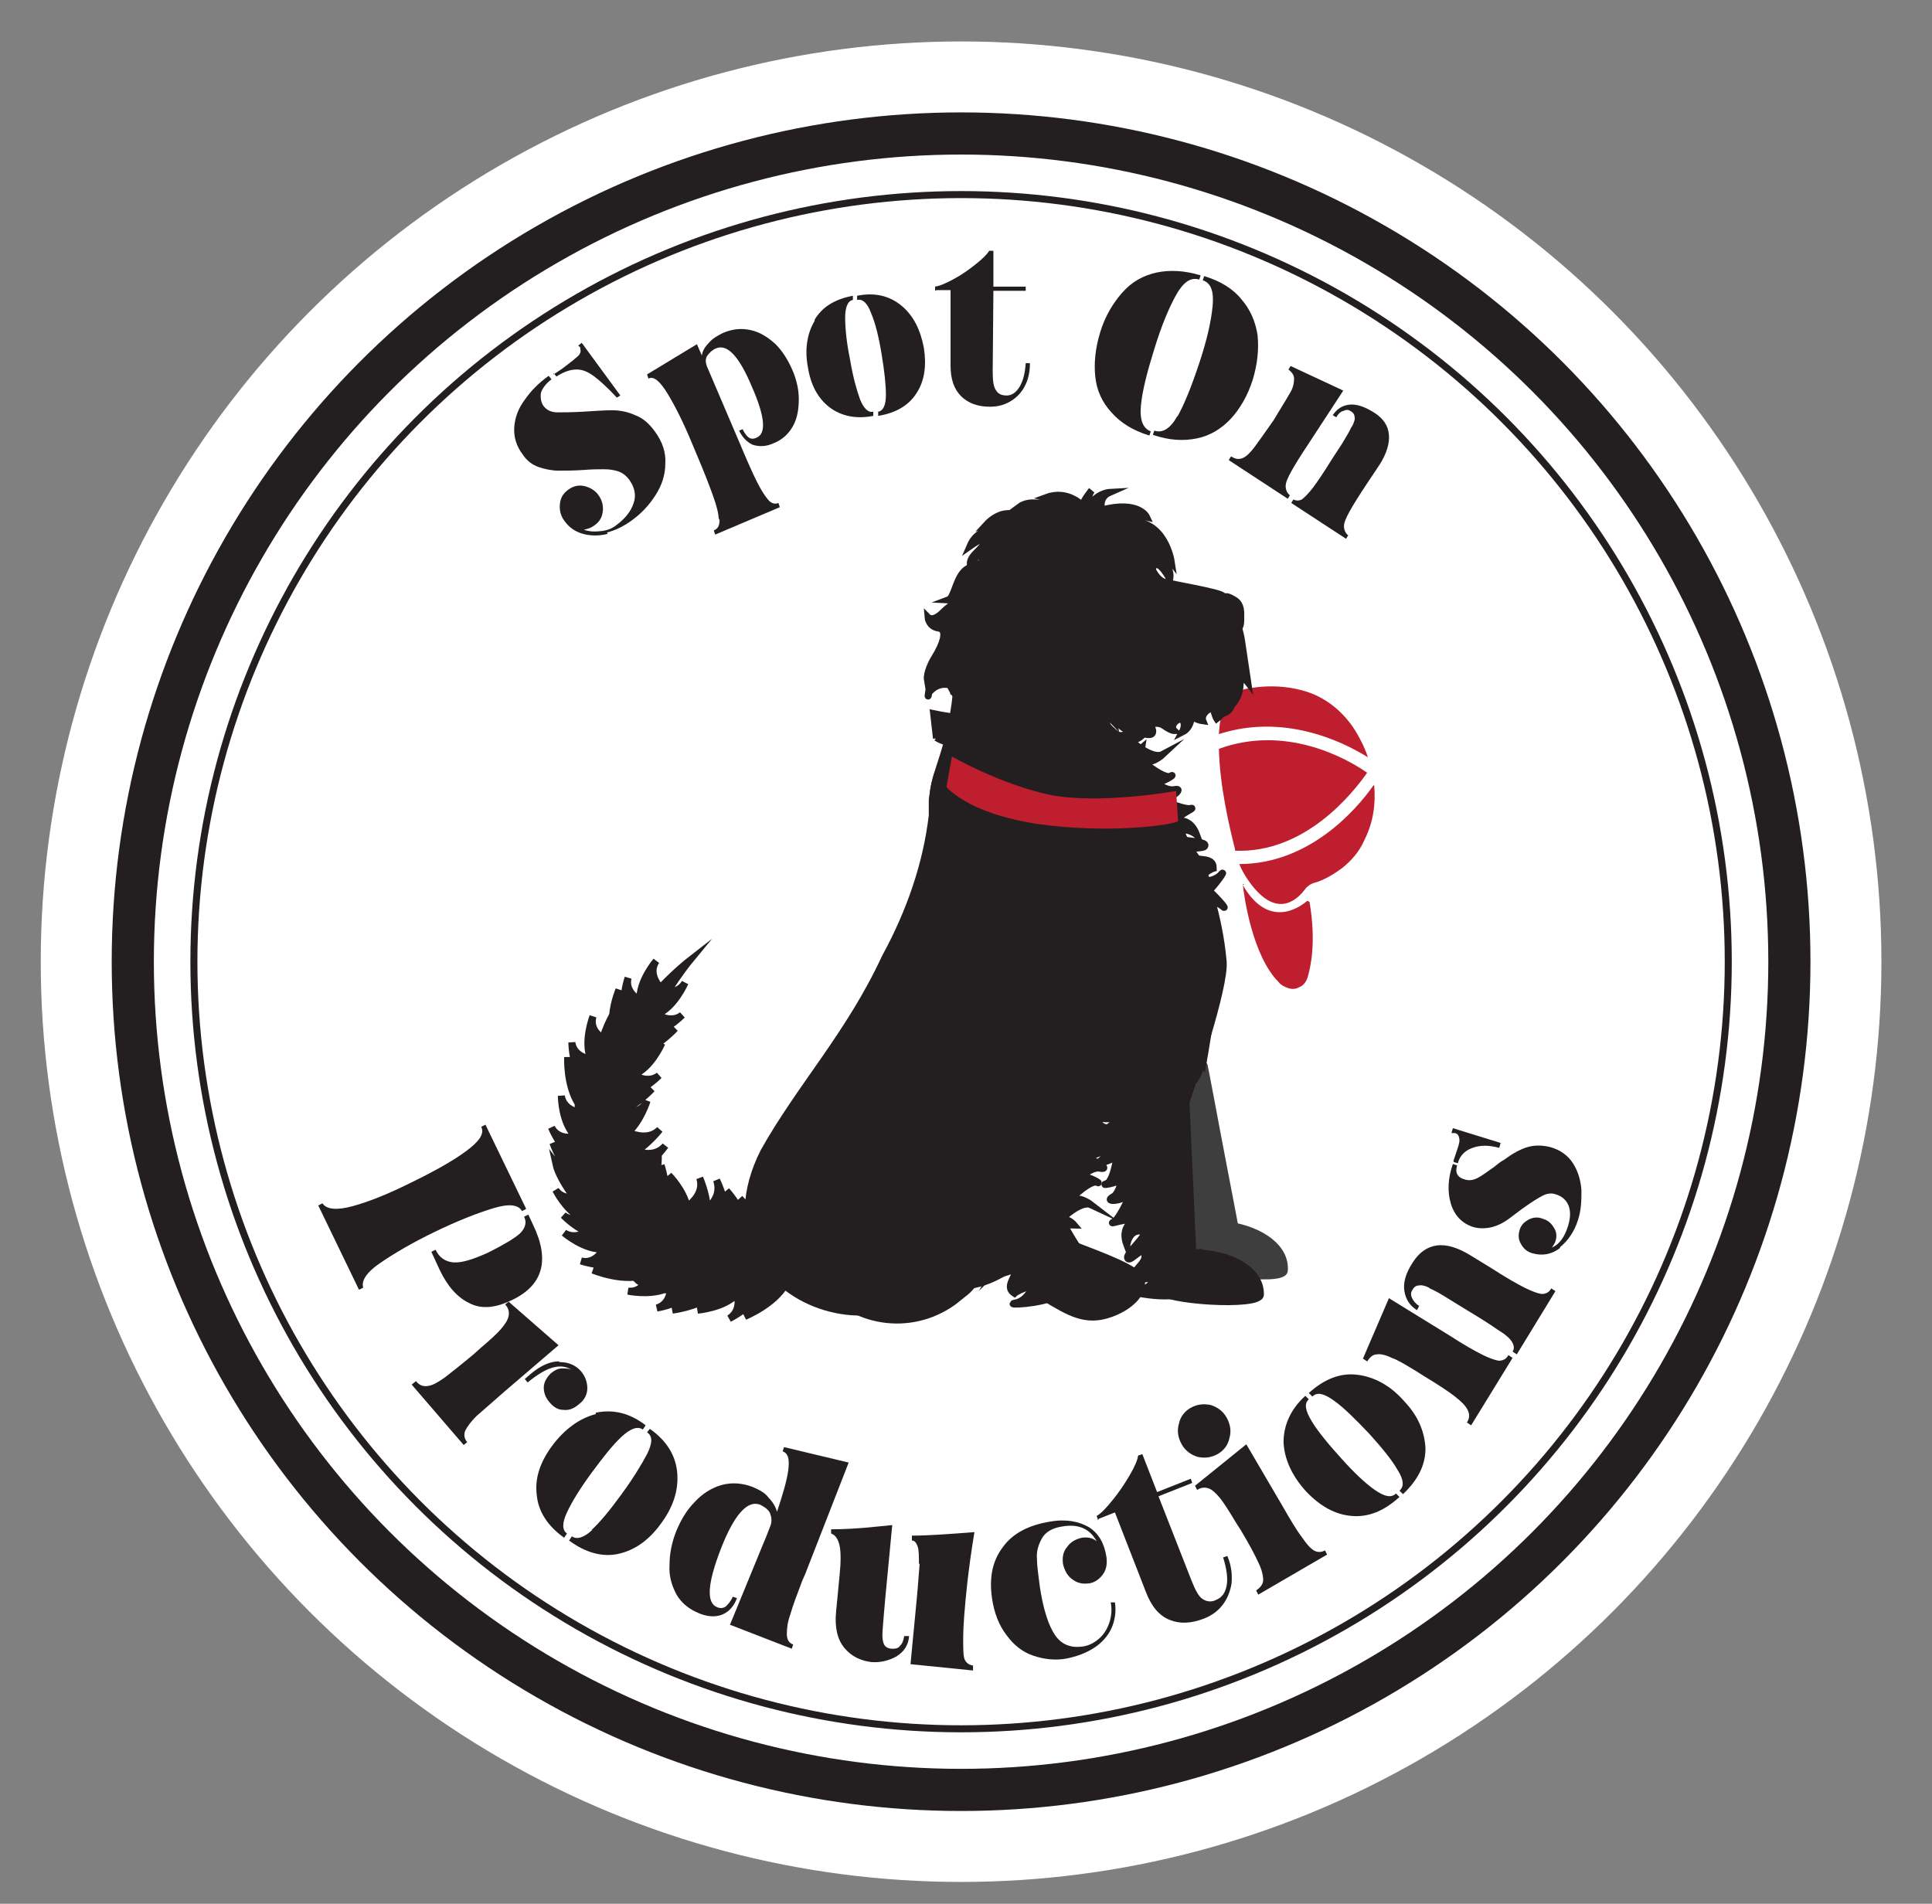 <svg xmlns="http://www.w3.org/2000/svg" id="Layer_1" viewBox="0 0 275 271"><rect x="0" y="0" width="275" height="271" fill="#808080" stroke="none"/><defs><style>      .st0, .st1 {        fill: #231f20;      }      .st2 {        fill: #fff;        stroke: #fff;      }      .st2, .st1, .st3, .st4, .st5 {        stroke-miterlimit: 10;      }      .st1, .st4, .st5 {        stroke: #231f20;      }      .st6 {        fill: #be1e2d;      }      .st3 {        fill: #3e3e3f;        stroke: #3e3e3f;      }      .st4 {        stroke-width: 6px;      }      .st4, .st5 {        fill: none;      }    </style></defs><circle class="st2" cx="136.8" cy="136.9" r="130.5"></circle><g><circle class="st4" cx="136.8" cy="136.9" r="117.9"></circle><circle class="st5" cx="136.8" cy="136.9" r="109.2"></circle><g><path class="st0" d="M86.5,76c-1.2.3-2.4.3-3.5,0-1.1-.3-2-.9-2.7-1.9-.5-.7-.7-1.5-.6-2.4.1-.9.5-1.5,1.2-2,.7-.5,1.4-.7,2.3-.5.8.2,1.5.6,2,1.3.5.7.7,1.5.6,2.3-.1.9-.5,1.5-1.2,2-.4.3-.9.5-1.5.6.8.3,1.6.3,2.5.2.9-.1,1.6-.4,2.2-.9,1.2-.9,2-1.9,2.4-3.1.4-1.2.1-2.3-.7-3.4-.4-.5-.9-.9-1.5-1.1-.6-.2-1.3-.3-2-.3-.7,0-1.7,0-2.9.1-1.5.1-2.7.1-3.6.1s-1.9-.2-2.8-.5-1.7-.9-2.3-1.8c-.9-1.2-1.3-2.5-1.2-3.9.1-1.4.6-2.7,1.5-3.9.9-1.3,2-2.4,3.4-3.4l.4.5c-.8.6-1.3,1.3-1.5,1.9-.1.7,0,1.3.3,1.8.4.6,1.1,1,2,1,.9,0,2.1,0,3.8-.1,1.6-.1,3-.2,4-.2,1.1,0,2.2.2,3.3.7,1.1.4,2,1.2,2.8,2.3,1.1,1.5,1.6,3,1.5,4.6,0,1.6-.5,3.1-1.4,4.5-.9,1.4-2,2.6-3.4,3.6-1.1.8-2.3,1.4-3.5,1.7ZM78.8,53.3l1.2-.8c.9-.7,1.6-1.2,1.9-1.5.4-.3.6-.5.7-.8.1-.2,0-.4,0-.7,0-.1-.2-.2-.3-.3l.5-.4,5.5,7.5-.5.3c-1.3-1.4-2.4-2.4-3.2-3-.8-.6-1.6-1-2.5-1-.9,0-1.8.3-2.9,1l-.4-.5Z"></path><path class="st0" d="M102.3,74c0-.9-.3-2-.8-3.4-.5-1.4-1.3-3.5-2.5-6.3l-.5-1.2c-1.2-2.9-2.4-5.3-3.5-7.1-1.1-1.8-2-2.5-2.7-2.1l-.2-.6,7.1-4.3.7,1.6c.1-.7.5-1.3,1-1.8.5-.6,1.2-1,2-1.4,1.4-.6,2.7-.7,4-.4,1.3.3,2.4,1,3.5,2,1,1,1.8,2.3,2.4,3.7.6,1.4.9,2.8.9,4.1,0,1.4-.2,2.7-.8,3.8-.6,1.1-1.5,2-2.8,2.5-1.1.5-2.1.5-3,.2-.8-.4-1.4-1-1.9-2l.5-.2c.3.6.6,1,.9,1.2.3.2.7.2,1.1,0,1.4-.6,1.2-3-.7-7.3-1.8-4.3-3.5-6.1-5.1-5.4-.5.2-.9.6-1.2,1-.3.4-.3.9-.1,1.5l4.1,9.6.6,1.4c1,2.4,1.8,4.2,2.4,5.4.6,1.2,1.1,2,1.6,2.6.5.6,1,.7,1.5.5l.2.6-9.2,3.9-.2-.6c.6-.2.9-.8.8-1.7Z"></path><path class="st0" d="M115.9,45.6c1.1-1.9,2.9-3,5.5-3.5v.6c-.7.1-1.1,1-1.1,2.5,0,1.5.2,3.6.7,6,.4,2.4.9,4.2,1.4,5.6.5,1.3,1.2,2,1.9,1.8v.6c-2.5.5-4.6,0-6.2-1.2-1.7-1.3-2.7-3.2-3.1-5.7-.5-2.6-.1-4.9,1-6.7ZM126.1,56.2c0-1.4-.2-3.3-.6-5.7-.4-2.5-.9-4.5-1.5-5.9-.5-1.4-1.2-2.1-2-1.9v-.6c2.5-.5,4.6,0,6.3,1.4,1.7,1.4,2.7,3.4,3.2,6,.4,2.5.1,4.7-1,6.4-1.1,1.8-3,2.9-5.5,3.3v-.6c.7-.1,1.1-.9,1.1-2.4Z"></path><path class="st0" d="M133.1,41.4v-.6c.7-.1,1.6-.5,2.7-1.1,1.1-.6,2.1-1.3,3.1-2.1,1-.8,1.6-1.4,1.9-1.9h.6s0,5.1,0,5.1h4.6s0,.6,0,.6h-4.6s-.1,11.4-.1,11.4c0,1.4.1,2.3.5,2.8.3.5.8.7,1.5.7.7,0,1.3-.4,1.8-1.2.5-.8.8-1.9.9-3.4h.6c0,1.4-.3,2.5-.8,3.4-.5.9-1.2,1.6-2.1,2.1-.9.5-1.8.7-2.8.7-1.7,0-3.1-.5-4.1-1.5-1-1-1.5-2.4-1.5-4.4v-10.7c.1,0-2,0-2,0Z"></path><path class="st0" d="M159.8,41.6c1.3-1.5,3-2.4,4.8-2.8,1.9-.4,4-.3,6.3.4l-.2.6c-1.2-.4-2.3.4-3.3,2.2-1,1.8-2.1,4.4-3.1,7.7-1,3.2-1.7,5.9-1.9,8-.2,2.1.3,3.3,1.4,3.7l-.2.6c-2.3-.7-4.1-1.8-5.4-3.3-1.3-1.4-2.1-3.1-2.3-5.1-.2-1.9,0-4,.7-6.3.7-2.3,1.8-4.1,3.1-5.6ZM167.6,59.3c1-1.8,2-4.3,3.1-7.6,1.1-3.3,1.7-6,1.9-8.1.2-2.1-.2-3.3-1.4-3.7l.2-.6c2.3.7,4.1,1.8,5.3,3.3,1.3,1.5,2,3.2,2.3,5.1.2,2,0,4.1-.7,6.4-.7,2.2-1.8,4.1-3.1,5.5-1.3,1.4-2.9,2.4-4.8,2.8-1.9.4-4,.3-6.3-.5l.2-.6c1.2.4,2.3-.3,3.3-2.1Z"></path><path class="st0" d="M175.3,65c.6.4,1.1.4,1.6.2.5-.2,1.1-.8,1.7-1.6.6-.8,1.5-2.1,2.7-3.8l.6-1c.8-1.3,1.4-2.3,1.8-3,.4-.7.5-1.4.5-1.9,0-.5-.3-.9-.8-1.3l.3-.5,7.5,3.5-4.9,7.5c-1.2,1.8-2,3.1-2.5,4s-.8,1.6-.8,2.1.2,1,.6,1.3l-.3.5-8.4-5.5.3-.5ZM192.5,60.6c.3-.6.4-1,.3-1.3,0-.3-.2-.6-.6-.8-.3-.2-.6-.2-1,0-.4.1-.7.4-1,.9l-.5-.3c.6-.9,1.4-1.4,2.4-1.5,1-.1,2.2.3,3.6,1.2,1.2.8,1.9,1.8,2,3.1.1,1.2-.3,2.6-1.3,4.2l-1.8,2.7c-1.2,1.8-2,3.1-2.5,4-.5.9-.8,1.6-.8,2.1,0,.5.2,1,.6,1.3l-.3.5-7.8-5.1.3-.5c.4.2.8.2,1.2,0,.4-.3,1-.9,1.6-1.7.6-.8,1.5-2.1,2.6-3.9l1.5-2.3c.6-1,1.1-1.8,1.3-2.3Z"></path></g><g><path class="st0" d="M45.9,171.3c.6.9,2.1,1,4.3.4,2.2-.6,5-1.7,8.2-3.3,3.3-1.6,6-3.1,7.9-4.5s2.7-2.5,2.2-3.5l.6-.3,5.8,12-.6.3c-.5-.9-1.8-1.1-4.1-.4-2.3.7-5.1,1.8-8.4,3.4-3.3,1.6-5.8,3.1-7.7,4.4s-2.7,2.5-2.4,3.5l-.6.3-5.8-12,.6-.3ZM64.5,179.7c1.2.1,2.8-.4,5-1.4,2.2-1.1,3.7-2,4.5-2.7.8-.8,1-1.6.6-2.4l.6-.3.7,1.5c2.4,5,1.4,8.6-3.1,10.7-2.3,1.1-4.3,1.3-6,.4-1.7-.8-3.1-2.4-4.2-4.7l-1.2-2.6.6-.3c.5,1.1,1.4,1.7,2.5,1.8Z"></path><path class="st0" d="M59.2,196.6c.5.6,1,.8,1.7.7s1.4-.5,2.4-1.2c.9-.7,2.3-1.8,4.1-3.3l1-.9c1.3-1.1,2.3-2,2.9-2.7.6-.7,1-1.3,1.1-1.9.1-.5,0-1.1-.5-1.6l.5-.4,7.1,6.2-7.7,6.6c-1.8,1.6-3.1,2.7-4,3.5-.8.8-1.3,1.5-1.6,2.1-.2.6-.1,1.1.3,1.6l-.5.4-7.4-8.6.5-.4ZM79.7,193.9c1.3,0,2.3.5,3,1.3.6.7.9,1.6.9,2.4,0,.9-.4,1.7-1.2,2.3-.7.6-1.4.9-2.2.8-.8,0-1.4-.4-2-1.1-.6-.7-.8-1.4-.8-2.1,0-.7.4-1.4,1-2,.5-.4,1-.7,1.6-.7.6,0,1.1,0,1.5.3-.7-.5-1.5-.7-2.5-.5s-2.1.8-3.4,1.8l-.5.4-.4-.5.7-.6c1.5-1.3,2.9-1.9,4.1-1.9Z"></path><path class="st0" d="M84.8,201.1c2.4-.5,4.8,0,7.1,1.8l-.4.6c-.7-.5-1.7-.2-3,1-1.3,1.2-2.7,3-4.4,5.3-1.6,2.2-2.7,4-3.4,5.5-.7,1.5-.7,2.5,0,3l-.4.6c-2.4-1.7-3.7-3.8-3.9-6.1-.3-2.4.5-4.7,2.2-7,1.8-2.4,3.9-3.9,6.2-4.5ZM84.2,217.8c1.2-1.1,2.6-2.8,4.2-5,1.7-2.3,2.9-4.3,3.7-5.8.8-1.6.8-2.6,0-3.1l.4-.5c2.4,1.7,3.7,3.8,3.9,6.3s-.6,4.9-2.4,7.3c-1.7,2.3-3.7,3.7-6,4.2-2.3.5-4.7-.2-7-1.9l.4-.6c.7.5,1.7.2,2.9-.9Z"></path><path class="st0" d="M103.9,231.3l4.6-11.2.5-1.2.7-1.8c.2-.6.1-1.2-.1-1.7s-.8-.9-1.4-1.2c-1.8-.7-3.7,1.4-5.6,6.3-1.9,4.9-2.1,7.7-.5,8.3.5.2.9.1,1.2-.1.3-.3.7-.7,1-1.4l.6.2c-.4,1.1-1.1,1.9-2,2.3-.9.4-2,.4-3.3-.1-1.5-.6-2.6-1.5-3.3-2.7-.7-1.3-1.1-2.7-1-4.2,0-1.6.3-3.1.9-4.7.7-1.7,1.5-3.1,2.7-4.3,1.1-1.2,2.4-2,3.8-2.4,1.4-.4,3-.3,4.5.3.9.4,1.7.8,2.2,1.5.6.6,1,1.3,1.2,2,.8-2.4,1.4-4.4,1.6-5.9.2-1.6,0-2.4-.8-2.7l.2-.6,9.2,2.2-6.2,15.9-.4.9c-.8,2.1-1.4,3.7-1.7,4.8-.4,1.1-.5,2-.5,2.8,0,.8.3,1.3.9,1.5l-.2.6-8.5-3.3Z"></path><path class="st0" d="M118.3,217.7c1.7,0,3.9-.1,6.7-.4l2-.2-1,10.5-.2,2.3c-.1,1.3-.2,2.3-.2,2.9,0,.6.1,1.1.3,1.4s.6.5,1.1.5c.4,0,.8,0,1.1-.4.3-.3.5-.7.6-1.4h.7c-.1,1.3-.7,2.2-1.8,2.9-1.1.6-2.3.9-3.6.8-1.5-.2-2.8-.8-3.8-2-1-1.2-1.4-2.9-1.2-5.1l.5-5.2c.2-1.9.2-3.4,0-4.3-.2-.9-.6-1.5-1.2-1.7v-.6ZM130.8,222.6c0-1.1,0-2-.2-2.5-.2-.5-.4-.8-.8-.8v-.7c2.2,0,5.1-.2,8.9-.5-.5,3-.8,5.4-1,7.1-.4,3.7-.6,6.3-.6,7.9,0,1.6,0,2.6.2,3.1.2.5.6.8,1.2.9v.7c0,0-8.9-.9-8.9-.9l.9-9.4c.2-2.1.3-3.8.4-4.9Z"></path><path class="st0" d="M147.1,235.7c-1.5-.5-2.8-1.5-3.8-2.9-1.1-1.4-1.8-3.2-2.1-5.3-.4-2.8,0-5.2,1.5-7.2,1.4-2,3.7-3.2,6.8-3.7,2.3-.4,4.1,0,5.5.8,1.4.9,2.2,2.3,2.5,4.3.1.9,0,1.7-.5,2.4-.5.7-1.2,1.2-2,1.3-.9.1-1.6,0-2.4-.6-.7-.5-1.1-1.3-1.3-2.2-.1-.9,0-1.7.6-2.4.5-.7,1.2-1.1,2.1-1.3.8-.1,1.5,0,2.1.5-1-1.8-2.6-2.5-4.9-2.1-1.4.2-2.4.8-2.9,1.7-.5.9-.8,1.9-.7,2.9,0,1,.2,2.3.4,3.9.5,3.4,1.3,5.7,2.2,7s2.2,1.8,3.8,1.6c.9-.1,1.7-.5,2.4-1.1.7-.6,1.2-1.4,1.5-2.3.3-.9.4-1.9.2-2.9h.6c.2,1.3,0,2.6-.5,3.7-.5,1.1-1.4,2.1-2.5,2.8-1.1.7-2.4,1.2-3.9,1.5-1.6.3-3.2.1-4.7-.4Z"></path><path class="st0" d="M156.3,216.4l-.2-.6c.7-.4,1.4-1.2,2.3-2.3s1.7-2.3,2.4-3.5c.7-1.2,1.1-2.1,1.2-2.8l.6-.2,2.1,5.4,4.8-1.9.2.6-4.8,1.9,4.7,12c.6,1.5,1.1,2.4,1.7,2.7.5.3,1.2.4,1.9,0,.7-.3,1.2-.9,1.4-2,.2-1,0-2.4-.5-4l.6-.2c.6,1.4.7,2.7.6,3.9-.2,1.2-.6,2.2-1.3,3.1-.7.9-1.6,1.5-2.6,1.9-1.8.7-3.4.8-4.9.2-1.5-.6-2.6-1.9-3.4-4l-4.4-11.3-2.3.9Z"></path><path class="st0" d="M170.5,207.4c-1-.3-1.8-.9-2.3-1.8-.5-.9-.7-1.9-.4-2.9.2-1,.8-1.8,1.7-2.3.9-.5,1.8-.6,2.8-.4,1,.3,1.8.9,2.3,1.8.5.9.7,1.9.4,2.9-.2,1-.8,1.8-1.7,2.3-.9.5-1.8.6-2.8.4ZM178.8,226.4c.6-.4,1-.9,1-1.5,0-.6-.2-1.5-.7-2.5-.5-1.1-1.3-2.6-2.5-4.6l-.7-1.1c-.9-1.5-1.6-2.6-2.2-3.4-.6-.7-1.1-1.2-1.6-1.4-.5-.2-1.1-.2-1.7.2l-.3-.6,7.3-5.9,5.1,8.7c1.2,2.1,2.1,3.6,2.8,4.5.6.9,1.2,1.6,1.7,1.9.5.3,1.1.3,1.6,0l.3.6-9.8,5.7-.3-.6Z"></path><path class="st0" d="M182.7,205.3c0-2.4,1-4.7,3.1-6.6l.5.5c-.7.6-.5,1.6.4,3.1.9,1.5,2.4,3.3,4.3,5.4,1.8,2,3.4,3.5,4.7,4.4s2.3,1.2,3,.5l.5.5c-2.2,2-4.4,2.9-6.8,2.7-2.4-.2-4.5-1.4-6.5-3.5-2-2.2-3.1-4.6-3.2-7ZM198.9,209.2c-.8-1.4-2.2-3.1-4-5.1-2-2.1-3.6-3.7-5-4.7-1.4-1-2.4-1.3-3.1-.6l-.5-.5c2.2-2,4.5-2.9,6.9-2.6,2.4.3,4.7,1.5,6.7,3.8,2,2.1,2.9,4.4,3,6.7,0,2.4-1.1,4.5-3.2,6.5l-.5-.5c.7-.6.6-1.6-.3-3Z"></path><path class="st0" d="M208.8,202.5c.4-.6.4-1.2.1-1.8-.3-.6-.9-1.2-1.8-1.9-.9-.7-2.4-1.7-4.4-2.9l-1.1-.7c-1.5-.9-2.6-1.6-3.5-1.9-.8-.4-1.6-.6-2.1-.5-.6,0-1,.4-1.4,1l-.6-.4,3.7-8.6,8.6,5.3c2,1.3,3.6,2.2,4.6,2.7,1,.5,1.8.8,2.4.9.6,0,1.1-.2,1.4-.8l.6.4-5.9,9.6-.6-.4ZM203.4,183.3c-.6-.3-1.1-.4-1.5-.3-.4,0-.7.3-.9.7-.2.3-.2.7,0,1.1.2.4.5.8,1,1.1l-.3.6c-1-.6-1.6-1.5-1.8-2.7-.2-1.2.2-2.6,1.2-4.1.9-1.4,2-2.2,3.4-2.4,1.4-.2,3,.3,4.8,1.4l3.1,1.9c2,1.3,3.6,2.2,4.6,2.7,1,.5,1.8.8,2.4.9.6,0,1.1-.2,1.4-.8l.6.4-5.5,9-.6-.4c.3-.4.2-.9-.1-1.4-.3-.5-1-1.1-2-1.7-1-.7-2.4-1.6-4.4-2.8l-2.6-1.6c-1.1-.7-2-1.2-2.7-1.5Z"></path><path class="st0" d="M222,177.7c-1.2.9-2.5,1.1-3.9.7-.7-.2-1.2-.6-1.6-1.3s-.4-1.3-.2-2c.2-.7.6-1.1,1.3-1.5.6-.3,1.3-.4,2-.1.7.2,1.2.6,1.6,1.3.4.6.4,1.3.2,1.9-.1.3-.3.6-.5.9,1.1-.5,1.8-1.5,2.3-3.1.3-1,.4-1.9.1-2.8-.3-.8-.9-1.4-1.9-1.7-.6-.2-1.2-.1-1.8.2-.6.3-1.4.8-2.4,1.5l-.7.5c-.1.1-.7.5-1.6,1.2-.9.7-1.8,1.1-2.6,1.3-.9.2-1.7.2-2.5,0-1.7-.5-2.8-1.7-3.3-3.4-.5-1.7-.4-3.6.3-5.6l.6.2c-.3,1,0,1.7,1.1,2,.6.2,1.2.1,1.8-.2.6-.3,1.4-.9,2.4-1.6.6-.5,1-.8,1.4-1,1.2-.9,2.3-1.5,3.3-1.8,1-.3,2.1-.3,3.3,0,1.4.4,2.5,1.2,3.2,2.3.7,1.1,1.1,2.4,1.2,3.8,0,1.4,0,2.8-.5,4.3-.5,1.6-1.4,2.9-2.5,3.8ZM206.9,165.2l.6-1.8c.2-.6.3-1,.2-1.4s-.2-.6-.6-.7c-.2,0-.4,0-.5,0l.2-.7,6.8,2.1-.2.7c-1.5-.4-2.7-.4-3.8,0-1.1.4-1.8,1.1-2.1,2.2l-.6-.2Z"></path></g><g><g><path class="st6" d="M176.9,126c3.6,6.2,7.9,3.3,9.1,2.3.1-.1.3,0,.4.1,1,5.9.1,9.5-.3,10.8-.2.6-.6,1.1-1.1,1.3-.7.4-1.3.3-1.8.1-.5-.2-.9-.4-1.2-.8-3.7-3.7-4.9-12-5.1-13.9,0,0,.1-.1.2,0Z"></path><path class="st6" d="M195.6,111.8c.2,2.4,0,5-1.4,7.8-.7,1.6-1.8,2.9-3.2,4-1.1.8-2.5,1.7-4,2.1-.4.1-.8.4-1.1.7-1,1.4-3.9,4.6-7.8-.5-.7-.9-1.3-1.9-1.7-2.9,9.8,0,16.5-7.5,19.1-11.2Z"></path><path class="st6" d="M194.6,110c-2.1,3-8.9,11.5-18.8,11.1,0,0,0-.1,0-.2-.8-3.1-2.2-9.1-2.3-14.3,9.3-3.4,17.8,1.1,21.1,3.4Z"></path><path class="st6" d="M175.7,98.5c1.5-.5,5.8-1.5,10.4,0,3,1,5.5,3.2,7.1,6,.5.9,1.1,2,1.5,3.3-4-2.5-12.2-6.2-21.2-3.3.1-2,.5-3.9,1.3-5.3.2-.3.5-.6.9-.7Z"></path></g><g><path class="st3" d="M166.3,148.9c-1.9.7-2.9,2.9-2.4,4.9,0,0-3,2.8-4.3,4.2,0,0,1.5,0,1.9-1,0,0,.2,4.1-1.4,4.7,0,0,2.3-.4,2.4-1.8.2-1.4.4,4.1-.7,4.5-.9.4,1.4-.2,2-1,0,.9-.2,2.2-.9,2.8-1.3,1,1.7.4,2.3-.8.6-1.2-.8,3.6-1.6,4.2-.8.6.6-.3,2.4-.6,1.4-.2-1.7.7,0,3.6,0,0,0-2.4,2-2.2,1.1.1-2.4,3.8-1.5,4.2.5.2,1.7-2.1,2.2-1.1.8,1.5-2,2.8-.5,4,0,0,.3-.2,1.6-.6.4-.1.6,0,.7,0h0s0,0,0,0c0,0,0,0,0,0,0,0,0,0,0,.1.2.5-1.1,1.9-2.5,2-1.9.1,5.3.7,7-.9,0,0,0-.1,0-.2.8-.8,1.1-2,.8-3.1,0,0-.7-3.8-1.6-8.4-1.3-6.7-2.8-15-2.9-15.1-.8-2.2-3.2-3.3-5.3-2.5Z"></path><path class="st1" d="M171.2,151.5c.5-2.7,2.8-16.5,1.9-19.8-1.8-6.3-4.8-10.8-4.8-10.8-2.8-5-9.2-7.1-14.8-4.6-5.9,2.6-8.6,9.4-6.1,15,0,0,.4,1.3,1.6,3.3-.7,1.1-1.6,2.5-2.1,3.4,0,0,1.5-.3,1.6-1.4,0,0,1.1,3.9-.3,4.9,0,0,2.1-.9,2-2.3-.2-1.4,1.3,3.9.3,4.6-.8.6,1.4-.5,1.8-1.5.2.8.3,2.2-.3,2.9-1,1.2,1.7,0,2-1.3.3-1.3,0,3.7-.6,4.5-.6.8.6-.4,2.2-1.1,1.3-.5-1.5,1.1.7,3.5,0,0-.6-2.4,1.5-2.6,1.1-.1-1.5,4.2-.6,4.4.5,0,1.2-2.4,1.9-1.6,1.1,1.3-1.3,3.2.4,4,0,0,.2-.3,1.5-.9.4-.2.6-.2.7-.2h0s0,0,0,0c0,0,0,0,0,0,0,0,0,0,0,0,.3.5-.7,2.1-2,2.5-1.4.4,2.8-.1,5.2-1.4,1.1.5,2.4.6,3.5,0,1.6-.7,2.5-2.3,2.5-3.9Z"></path><path class="st1" d="M139.1,84.3c-2.9,2.8-3.1,6.4-2.8,10.1,0,.5,0,1,0,1.4-.1,4-.8,7.9-2,11.7-.2.7-.5,1.5-.7,2.2-2.5,7,.7,14.8,7.6,17.6.2,0,.3.1.5.2,0,0,0,0,0,0,0,0,0,0,0,0,7.2,2.6,15.1-1.1,17.8-8.2.3-.8.5-1.7.7-2.5,1.7.7,3.8-3,3.8-3-1,.4-2.7-.5-3.8-1.4-.1-.6-.2-1.2-.4-1.8,0,0,0,0,0,0,2.1-.3,2.7-4.1,2.7-4.1-1.4,1.2-3,.9-4.1.4,0,0,0-.2,0-.3,1.4-.2,2.9-2,2.9-2-1.1,1-2.6,0-3.7-1.3-.2-1.2-.5-2.3-.7-3.3,1.3,0,2.9,2.9,3.3,2.2.2-.3-1.3-2.2-2.7-3.6,1.9,0,4-1.2,2.1-1.2-1.4,0-2.6-1.2-3.3-2.2,0,0,0-.2,0-.2,1.1.8,3.2.1,3.2.1-1.3-.2-2.1-1.7-2.7-2.8,1.1-8.9-11.1-15.3-17.6-8.1Z"></path><path class="st1" d="M126.6,160.7s0,0,0,0c-4,4-5.1,10.2-2.4,15.4,3.4,6.4,11.3,8.9,17.7,5.6.6-.3,1.1-.6,1.6-1,0,0,0,0,0,0,0,0,.9-.5,2.1-1.9,1.2-1.3,2.1-2.9,2.7-4.6,1.4,0,3.4.2,4.6.2,0,0-1-1.2-2-.7,0,0,2.9-2.9,4.4-2.2,0,0-1.8-1.4-3-.6-1.2.9,2.7-3,3.8-2.6.9.4-1.1-.9-2.2-.8.7-.6,1.8-1.4,2.7-1.2,1.6.3-.9-1.5-2.1-1.1-1.3.4,3.2-1.9,4.2-1.7s-.7-.3-2.1-1.3c-1.1-.8,1.7.8,2.7-2.4,0,0-1.7,1.7-3,0-.6-.9,4.4-.8,4.1-1.7-.2-.5-2.7.2-2.3-.8.6-1.6,3.4-.5,3.3-2.4,0,0-.4,0-1.5-.8-.3-.2-.5-.4-.5-.6h0s0,0,0,0c0,0,0,0,0,0,0,0,0,0,0-.1.3-.5,2.1-.5,3.1.5,1,.9-1-1.7-3.1-3.3.7-1.2.7-2.7,0-4-1.1-2.1-3.7-2.9-5.8-1.8,0,0-16.7,4.6-27.2,16.1Z"></path><path class="st3" d="M174.8,174.4s0,0,0,0c4.8.7,8.3,3.3,8,6.5-.2,1.8-14-.1-14.4-1.8,0-.3,0-.6,0-1,0-2.1,1.8-3.8,3.9-3.8h2.6Z"></path><path class="st1" d="M160.9,105.2c1,.4,1.9-.8,1.9-.8-1.7.1-4.8.5-5.7.6-.2-.2-.4-.4-.5-.5-2.3-2.2-5.4-3.6-8.8-3.8-7-.5-13.1,4.2-14.7,10.8-.2.8-.3,1.6-.4,2.4,0,.8,0,1.5,0,2.2-.8,6.8-3.1,13.6-6.7,20.2-5.1,11-12.1,18.4-17.3,27.7-11.1,22.2,23.6,32,26.6,11.7,1.2.2,3.9.6,5.4.8,0,0-.9-1.3-1.9-.9,0,0,3.1-2.6,4.6-1.8,0,0-1.7-1.6-2.9-.9s3-2.8,4-2.2c.9.5-1-1-2.1-1,.7-.5,1.9-1.2,2.8-1,1.6.4-.7-1.6-2-1.3-1,.2,1.4-.8,3-1.2,1,.3,2.1.6,2.8.8,0,0-.6-1.3-1.7-1.2,0,0,0,0,0,0,.4-.2,3.5-2.1,4.8-1.1,0,0-1.4-1.8-2.7-1.3-1.3.6,3.4-2.3,4.3-1.6.8.6-.9-1.2-1.9-1.3.8-.4,2-.9,2.9-.5,1.5.7-.5-1.7-1.8-1.6-1.3,0,3.5-1.1,4.5-.7.9.4-.6-.4-1.7-1.8-.9-1.1,1.4,1.2,3.2-1.7,0,0-2.1,1.3-2.9-.7-.4-1,4.5.3,4.4-.7,0-.5-2.7-.5-2.1-1.4.9-1.4,3.5.4,3.8-1.5,0,0-.1,0-.5-.3,1.2,0,2.5,0,3.4,0,0,0-.7-.8-1.6-.8,0,0,0-.1-.1-.2.8-.8,2.8-2.5,4-2,0,0-1.8-1.4-3-.5-1.1.9,2.7-3.1,3.8-2.6.9.4-1.1-.9-2.2-.7.6-.6,1.7-1.4,2.6-1.3,1.3.2-.1-.9-1.4-1.1.1-.2.3-.5.4-.7,1.1-.5,2.5-1.1,3-1,1,.2-.6-.2-2-1.2,0-.1,0-.2.1-.4.7,0,1.9-.3,2.4-2.2,0,0-.9,1-1.9.8.1-.5.3-1,.4-1.5,1.3-.3,2.8-.5,2.6-1-.1-.4-2,0-2.3-.4,0-.2,0-.4,0-.6.8-1.2,3.3-.4,3.1-2.2,0,0-.4,0-1.6-.8-.3-.2-.5-.4-.5-.5h0s0,0,0,0c0,0,0,0,0,0,0,0,0,0,0-.1.3-.5,2.1-.5,3.2.4.8.7-.4-.8-1.9-2.2,1.4-1.5,2.4-3.1,1.7-2.3-.9,1-2.8,1.1-3.1.7,0,0,0,0,0-.1,0,0,0,0,0,0h0s0,0,0,0c0-.2.1-.3.5-.6,1.1-.8,1.5-.9,1.5-.9,0-1.9-2.6-.7-3.4-2,0-.1,0-.2-.1-.4,0-.7,2.2-.3,2.3-.8.2-.5-1.6-.6-2.9-.8,0-.1,0-.2-.1-.3-.2-.4-.3-.8-.5-1,1.1-.5,2.3.5,2.3.5-1.2-3.2-3.9-1.3-2.9-2.2,1.3-1.1,2.9-1.7,2-1.5-1,.2-5.6-1.8-4.3-1.4,1.3.3,3.6-1.6,2.1-1.3-.9.2-2.1-.5-2.7-1,1.1,0,3-1.4,2.1-.9-1.1.5-5.2-3.1-4-2.3,1.2.8,2.9-.8,2.9-.8-1.5.8-4.5-1.9-4.5-1.9ZM163,148.9c0,0-.1,0-.2,0,0,0,0,0,.1-.1,0,0,0,0,0,0Z"></path><path class="st1" d="M162.1,181.6c-1.2-1.5-7.7-3.7-9.3-4.4-1-.5-2.2-.5-3.3-.1-2.2.8-3.4,3.3-2.6,5.5.4,1,1,1.7,1.9,2.2h0c3.4,2,5.7,3.5,9.3,2.2,3.6-1.3,5.2-3.9,4-5.4Z"></path><path class="st1" d="M171,178.4s0,0,0,0c4.8.3,8.5,2.7,8.4,5.9,0,1.8-14,.9-14.5-.7,0-.3-.1-.6-.2-1-.1-2.1,1.5-3.9,3.6-4.1l2.6-.2Z"></path><g><path class="st1" d="M133.3,105s.7.5,2.4.9c1.8.4,4.6.6,8.6-.1,7.8-1.4,14.4-4.5,15.1-5.3l-1.2-3.1s-8,4.3-13.7,4.9c-5.7.6-11.6-.7-11.6-.7l.4,3.5Z"></path><path class="st1" d="M161,101.2c-.2-.3-.5-.6-.8-.8-.7-.5-1.6-.8-2-.4-.3.5.2,1.2.9,1.8.3.2.7.4,1,.5.2.4.7.9,1.3,1.4,1.1.8,2.3,1.1,2.6.7.3-.5-.3-1.5-1.4-2.3-.6-.4-1.2-.7-1.7-.8ZM158.7,100.4c0,0,.6,0,1.2.5.2.1.3.3.4.4-.1,0-.2,0-.3.2,0,0,0,.2,0,.3-.2,0-.3-.2-.5-.3-.7-.5-.8-1-.8-1Z"></path></g><path class="st1" d="M164.2,153.5c-2,.5-3.3,2.4-3.1,4.6,0,0-3.3,2.3-4.9,3.6,0,0,1.5.3,2-.7,0,0-.4,4.1-2,4.5,0,0,2.3,0,2.7-1.4.4-1.4-.2,4.1-1.4,4.4-1,.3,1.4,0,2.2-.7-.2.8-.5,2.2-1.3,2.6-1.4.8,1.6.6,2.4-.5.7-1.1-1.3,3.5-2.2,4-.9.5.7-.2,2.4-.3,1.4,0-1.8.4-.6,3.6,0,0,.3-2.4,2.3-1.9,1.1.3-2.9,3.4-2.1,3.9.4.3,2-1.8,2.3-.8.6,1.6-2.4,2.5-1.1,3.9,0,0,.3-.2,1.7-.3.4,0,.6,0,.7.1h0s0,0,0,0c0,0,0,0,0,0,0,0,0,0,0,.1,0,.5-1.4,1.7-2.7,1.6-1.9-.1,5.2,1.5,7.1.1,0,0,0,0,.1-.2.9-.6,1.4-1.8,1.2-3,0,0-.2-3.9-.4-8.5-.3-6.8-.7-15.3-.7-15.4-.5-2.3-2.7-3.8-4.9-3.3Z"></path><path class="st1" d="M171.6,124.9c-1.9-5.8-7.7-9.3-13.6-8-6.2,1.4-10,7.8-8.6,14.2,0,0,.2,1.7,1.2,4.4-.9,1-2.1,2.3-2.8,3.1,0,0,1.5,0,1.8-1.1,0,0,.4,4.1-1.1,4.8,0,0,2.3-.5,2.3-1.9,0-1.4.6,4-.4,4.6-.9.5,1.4-.3,2-1.2,0,.9,0,2.2-.8,2.8-1.2,1,1.7.3,2.2-.9.5-1.2-.6,3.7-1.3,4.3-.8.6.6-.3,2.3-.7,1.4-.3-1.7.8.1,3.6,0,0-.2-2.4,1.9-2.3,1.1,0-2.2,3.9-1.3,4.3.5.2,1.6-2.2,2.1-1.3.9,1.5-1.8,3-.3,4.1,0,0,.3-.2,1.6-.7.4-.1.6-.1.7,0h0s0,0,0,0c0,0,0,0,0,0,0,0,0,0,0,0,.2.5-1,1.9-2.4,2.1-1.3.2,1.8.3,4.3-.2,1,1.2,2.6,1.9,4.2,1.5,1.7-.4,2.9-1.8,3.1-3.5.9-2.6,5.6-16.4,5.3-20-.6-6.9-2.8-12.2-2.8-12.2Z"></path><path class="st1" d="M143.6,154.4c-2.4-.4-4.7,1.3-5,3.7-.1.8,0,1.6.2,2.2,0,0,0,0,0,0l-.7,1.1c-1.2.7-2.8,1.5-4,1.8,0,0,1.5.3,2.6.2h0c0,.1.1.4.3,1-.7,1.1-1.6,2.5-2.4,3,0,0,2.2,1.1,2.2-.3,0-1.4.8,4-.2,4.6-.9.5,1.4-.3,1.9-1.3,0,.9,0,2.2-.6,2.9-1.2,1.1,1.7.2,2.2-1,.4-1.3-.4,3.7-1.1,4.4-.7.7.6-.4,2.3-.9,1.3-.4-1.7.9.3,3.6,0,0-.3-2,1.2-2.3.2.3.4.7.6,1-.5,1.2-1.7,3.1-1.1,3.3.5.1,1.5-2.3,2.1-1.4.9,1.4-1.7,3,0,4.1,0,0,.3-.3,1.6-.8.4-.1.6-.2.7,0h0s0,0,0,0c0,0,0,0,0,0,0,0,0,0,0,0,.2.5-.9,2-2.2,2.2-1.6.3,3.7.2,6-1.1,1.8-.2,3.4-1.7,3.7-3.6.2-1.2-.1-2.3-.8-3.2,0,0-7.2-10.6-6-18.2.4-2.4-1.3-4.7-3.7-5Z"></path><path class="st1" d="M116.8,182.4c4.4,6,12.8,7.3,18.9,2.9.5-.4,1-.8,1.5-1.2,0,0,0,0,0,0,0,0,.8-.5,1.7-1.9,1.3-.3,3.5-.8,4.7-1.2,0,0-1.3-.9-2.1-.1,0,0,2-3.6,3.6-3.4,0,0-2.1-.9-3,.3-.7,1,1.1-2.4,2.4-3.3.8,0,1.6-.2,2.2-.3,0,0-1.1-1-2.1-.4,0,0,2.4-3.3,4-2.8,0,0-2-1.2-3-.1-1,1,2.3-3.4,3.4-3.1,1,.3-1.2-.8-2.3-.5.6-.6,1.5-1.6,2.5-1.6,1.6,0-1.1-1.4-2.3-.8-1.2.6,2.9-2.3,3.9-2.3,1,0-.7-.2-2.2-1-1.2-.7,1.8.6,2.3-2.8,0,0-1.5,1.9-3,.4-.8-.8,4.3-1.4,3.8-2.3-.2-.4-2.6.5-2.4-.5.3-1.7,3.3-1,2.9-2.8,0,0-.4,0-1.6-.6-.4-.2-.5-.3-.6-.5h0s0,0,0,0c0,0,0,0,0,0,0,0,0,0,0-.1.2-.5,2.1-.8,3.2,0,1.2.8-1.8-2.1-4.2-3.2,0-.8-.3-1.6-.8-2.3-1.4-2-4.2-2.4-6.2-1,0,0-16.3,7.3-25.2,20.5,0,0,0,0,0,0-3.4,4.6-3.6,11.1,0,16Z"></path><g><path class="st1" d="M176.3,95.8c0,.6,1,3.2-1.7,5.2,0,0,.2-.7,0-1.2,0,0-.2,1.6-1.4,2.5,0,0-.2-.3-.4-1.1-.3-.9-2,.4-1.6,1.4,0,0-1.5-.2-1.6-1,0,0,.1,1.9-1.3,2.6,0,0,.6-1.1,0-1.7-.6-.5-1.9.8-1.2,1.5,0,0-.4,0-1.4-.7-1-.7-2.5-.2-2.6.5,0,.7-1.2-.5-.8-1.6,0,0-1.5.2-1.5,1.7,0,0-1.7,0-1.6-2,0,0-.8.3-.7.8,0,0-1.1-1.1-.1-2s-.3-2.3-.9-.8c0,0-.4-1.6,0-3.5.4-1.9,1.4.7,2.5.6,1.1,0,16.4-1.2,16.4-1.2Z"></path><path class="st1" d="M165.5,95.3c2.4.8,5.8,2.4,6.8,4.9s3.2,1,3-.2c-.3-1.2-3.1-5.4-5.2-5.8-2.7-.5-4.6,1.1-4.6,1.1Z"></path><path class="st1" d="M163.3,79.2s.8,3.3,2.5,3.7c1.7.4,7.6,1.4,8.2,1.9s2.3,3.7,2.7,6.3c.4,2.6.9,6,.9,6,0,0-.7-.9-.9-1.7s0,2-.3,2.6c0,0-.9-.6-1.1-1.6s-.8,2-1.9,2.4c0,0,.6-2.3-.2-2.7,0,0-1.4.9-1.2,1.9,0,0,0,.1,0,.2.4,1-1.3-.1-1.3-1.7,0,0,.5.8-1.5,2.1,0,0,.8-1.1-.4-1.6-1.2-.5-.8,2.5-.8,2.5,0,0-.9-.6-1.3-2.2s-2,.6-.8,2.1c0,0-2-.2-2-1.5,0,0-1.2,2.5-2.8,2.7,0,0,.8-1.1,0-2.1-.8-1-2.5.2-2,1,0,0-2.4-.4-2.7-1.2-.3-.8-2.7,3.9-12.3,4.1-7.4.2-9.5-5.3-9.5-7.3,0-2-.7-5.1,1.1-7.2,1.8-2.2,16.8-6.1,19.7-6.9,2.9-.9,7.8-1.6,7.8-1.6Z"></path><g><path class="st1" d="M145.3,79.9c1.5.2,5,3.4,5.9,6.7.9,3.3,1.9,5.4,2.6,5.8,0,0-1.2.3-1.9-.9,0,0,1.8,3.7,3.4,4.4,0,0-1.5.7-2.5-.6,0,0,2.2,4.1,1.4,6.1-.7,2-1.4,3.4-1.4,3.4h-.9s-3.2,2.6-3.2,2.6l-.2-1.3-2,.2-1.7-3.2-2.3-1.4-1.4-2.8-1.2-.3-2.1-3.2-2.5-1.2v-3.3s2.4-3,2.4-3l.2-1,4-2.9s1.9-4.2,3.5-4.1Z"></path><path class="st1" d="M143.6,81.1s.2,4.3-5.5,6.3c0,0,.1.7.9.5,0,0-3,2.4-3.1,4.3s.7,1.4,1.5,1.8,2.9,2.2,3.1,4c0,0,.4-.7.1-1.9-.3-1.2.9,3.3,2.3,4.8,1.4,1.5,4.6,3.5,4.9,4.8,0,0,.9-.4.7-1.7,0,0,1,1.6.4,2.6,0,0,3.3-1.5,3.3-4.6,0,0,.8,1.1.3,2.1,0,0,2.9-3.3.8-7.4,0,0,3.7,5.9-1.4,10.4,0,0,.1-.8-.1-2,0,0-1.1,2.7-4.7,3.4,0,0,1.2-1,1.1-1.9,0,0-1.9-.5-2.3,1.1,0,0-.2-3-1.4-4-1.2-1-2.7-1.5-3.1-3.5,0,0-.3,1,0,1.6,0,0-2-2.3-2.1-3.7s-3.5-2-4.3-3.1c-.8-1.1-1.2-2.7-.2-4.2s2.3-2.7,2.3-2.7c0,0-1,.3-1.4.5-.4.2.3-1.3,1.6-2.1,1.3-.8,4.4-1.7,6.4-5.4Z"></path></g><path class="st1" d="M135.8,97.7c-2.3-1-3.6.9-3.6.9,0,0-.2,1.2,0-.2s1.3-3.5.8-3c-.5.4-1,1.4-1,1.4,0,0-.2-1.1,1-3.1,1.2-1.9,2-4.1.6-4.3s-1.5-1.5-1.5-1.5c0,0,.7.7,2.1-.7s3-2.1,3-2.1c-.4.4-2.2.3-2.2.3.8-.3,1-2.6,2.1-3.9,1.1-1.3,3-.9,2.7-2-.4-1.2-1.7.8-1.7.8,0-1.3,1.7-2,2.2-3.3.5-1.2-2.2.7-2.2.7,1.3-3,4.5-2.2,4.8-3.1.3-.9-2.4,0-2.4,0,0,0,1-1.1,2.3-1.4,1.3-.3,4.5.2,4.3-.5-.2-.6-1.9-.6-1.9-.6,0,0,.8-.6,2.1-.5,1.3,0,2.7.2,2.7-.2s-1-.6-1-.6c3-1.1,5.1,1.2,5.1,1.2,0-.6,1.3-2.2,1.3-2.2-.7.8-.5,2.4-.5,2.4,1.2-2,3-2.1,3-2.1-1.6.7-1.1,2.5-1.1,2.5,5.3-1.4,6.4,1,6.4,1-2.1-.5-2.5.7-2.5.7,5.1-.4,6,5.6,6,5.6,0,0-1-1.3-1.9-1.2-.9,0,2.1,1.3,1.7,3.7,0,0-1.4-2.7-2.2-1.9s-.3,2.7,0,3.2c0,0-.6-1.2-2-1.4-1.4-.2,1,0,0,2.7,0,0-.5-1.7-1.5-1.9,0,0-2.8,3.3-.6,4.8,0,0-2.8-1-2.9-2.7,0,0-1.4,1.1-.5,2.7,0,0-2,.2-2.4-1.7,0,0,.6,2.7-1,4.1,0,0,.2-1-.6-2.1-.8-1.1-4.3,1.1-2.5,3.2,0,0-2.8-.1-3.3-1.7s-2.5.8-.5,2.6c0,0-2.4-.8-2.7-2.5,0,0-.2,2.3-2.3,3.1,0,0,1-.4,0-2s-2.8.6-2.2,1.6c0,0-1.3-.6-1.3-1.9,0-1.2.2,1.2-1.6.3-1.7-.8-1.4,2.2,1.1,3.1,0,0-.6,1.3-1.3.4-.8-1.1-.5,3.4-.5,3.4Z"></path><path class="st1" d="M161.6,89.2c.5.5-.5-.3-1.5,2.2-1,2.4-1.2,3.2-.6,4.9,0,0,1.4-.2,1.4-1.4,0,0,.8,1.9.1,3-.7,1.1-1.9-.1-1.7,1.5,0,0-1.8-.6-1.9-2.9,0-2.3.2-5.4,1.5-6.3,1.3-.9,2.8-.9,2.8-.9Z"></path><path class="st1" d="M177.2,95.2"></path><path class="st1" d="M173.8,88.2c0,0-.2,0-.3,0-.5,0-.8,0-1-.2-.3-.4.5-1.9,1.1-2.4.6-.5.7-.9,1.5-.5.8.4,1.4.7,1.5,2,0,1.4.1,2.2-.5,2.4-.6.2-1.4.1-1.2-.6.1-.7.9-2.2.2-1.5-.7.7-1.3.9-1.3.9Z"></path></g><path class="st1" d="M117.2,173.5c-1.3-2.6-3.9-4.6-3.9-4.6,1.3,1.3,1.1,2.9.7,4.2-1.2-2-2.9-3.4-2.9-3.4,1.4,1.5.8,3.3.2,4.5-1.5-1.9-4.4-2.8-4.4-2.8,1.6.8,1.6,2.5,1.4,3.5,0,0,0,0,0,0-1.1-2.4-3-4.3-3-4.3.9,1.1.9,2.2.6,3.2-.6-2.3-2.5-4.3-2.5-4.3.8,1.1.5,2.3,0,3.2-.3-2.5-1.4-4.7-1.4-4.7.6,1.8-.3,3.1-1.3,4-.2-2.3-1.1-4.3-1.1-4.3.6,1.9-.8,3.3-1.8,4.1-.5-2.4-2.6-4.5-2.6-4.5,1.1,1.5.2,3.1-.4,3.9.2-2.7-.7-5.3-.7-5.3.3,1.7-.5,2.9-1.5,3.6,1.2-2.1,1.1-5,1.1-5-.2,2.2-2.8,2.6-3.5,2.7,2.6-1.4,4.5-4.1,4.5-4.1-1.2,1.4-2.9,1.2-4.1.8,1.9-1.3,3.3-3.1,3.3-3.1-1.4,1.4-3.3.9-4.5.4,1.8-1.6,2.7-4.5,2.7-4.5-.7,1.7-2.6,1.7-3.6,1.5,2.4-1.1,4.3-3.2,4.3-3.2-1,.9-2.2.9-3.2.7,2.3-.6,4.2-2.6,4.2-2.6-1.3,1-2.8.4-3.6-.1,2.5-1,4-4.5,4-4.5-.7,1.1-1.8,1.3-2.8,1.3,2.6-1.1,4.7-3.4,4.7-3.4-1,.9-2.2.9-3.2.7,2.3-.6,4.2-2.6,4.2-2.6-1.3,1-2.8.4-3.6-.1,2.5-1,4-4.5,4-4.5-.6,1-1.6,1.3-2.5,1.3,1.7-2.7,3.1-4.4,3.1-4.4,0,0-1.8,1.4-4.1,3.8-.7-.8-1.6-2.3-.6-3.8,0,0-2.5,2.9-2.3,5.6-.9-.5-2.1-1.6-1.7-3.2,0,0-.9,2.6-.5,4.9-.7-.8-1.1-1.9-.8-3.2,0,0-.7,1.6-.9,3.6-.5.9-1,2-1.4,3.3-.9-.6-1.8-1.6-1.4-3.1,0,0-1.4,3.6-.3,6.1-1-.2-2.5-.8-2.7-2.4,0,0,0,2.8,1.2,4.8-.9-.5-1.7-1.3-1.8-2.7,0,0-.2,3.9,1.5,6.6,0,.4,0,.8,0,1.2-1-.2-2.2-.9-2.4-2.3,0,0,0,3.8,2,5.8-1,.2-2.6.2-3.4-1.3,0,0,1,2.6,2.9,4-1-.1-2.1-.6-2.7-1.8,0,0,1.2,3.5,3.5,5.4-2.1-1.2-3.1-2.5-3.1-2.5.3,1.4,1.3,3.1,2.6,4.9-.9,0-1.9-.1-2.6-1.1,0,0,1.4,2.8,3.6,4-.8.2-1.7.2-2.5-.4,0,0,1.4,1.5,3.2,2.3,0,0,0,0,0,.1-.8.5-2,.8-3.1.1,0,0,2.9,2.5,5.6,2.3-.5.9-1.6,2.1-3.2,1.7,0,0,2.6.9,4.9.5-.8.7-1.8,1.2-3.2.8,0,0,4.5,1.9,7.8.6,0,0,.1,0,.2.1,0,.2-.2.5-.4.8-.9,0-1.4-.2-1.4-.2.3.3.7.5,1.1.7-.5.6-1.2,1.1-2.3,1,0,0,2.8.6,5.1-.2.3,0,.6,0,.9.1-.1,1-.6,2.1-1.9,2.5,0,0,2.7-.4,4.6-1.9-.4,1-1.1,1.9-2.4,2.2,0,0,3.3-.4,5.7-2-.3.9-.9,1.7-2.1,2,0,0,3.8-.3,5.6-2.3.3,1,.3,2.6-1.1,3.5,0,0,2.5-1.2,3.9-3.1,0,1-.5,2.1-1.7,2.8,0,0,4.2-1.7,5.8-4.6,4.9-1.1,8.4-2.8,8.4-2.8v-6.8c-.8.2-1.7.5-2.5.7ZM89.8,167.3s0,0,0,0c0,0,0,0,0,0h0Z"></path></g><path class="st6" d="M134.7,112s.7.9,2.6,2c2,1.2,5.3,2.5,10.4,3.3,9.9,1.4,19,.2,20-.4l-.3-4.3s-11.1,2-18.2.5c-7.1-1.6-13.7-5.4-13.7-5.4l-.8,4.4Z"></path></g></g></svg>